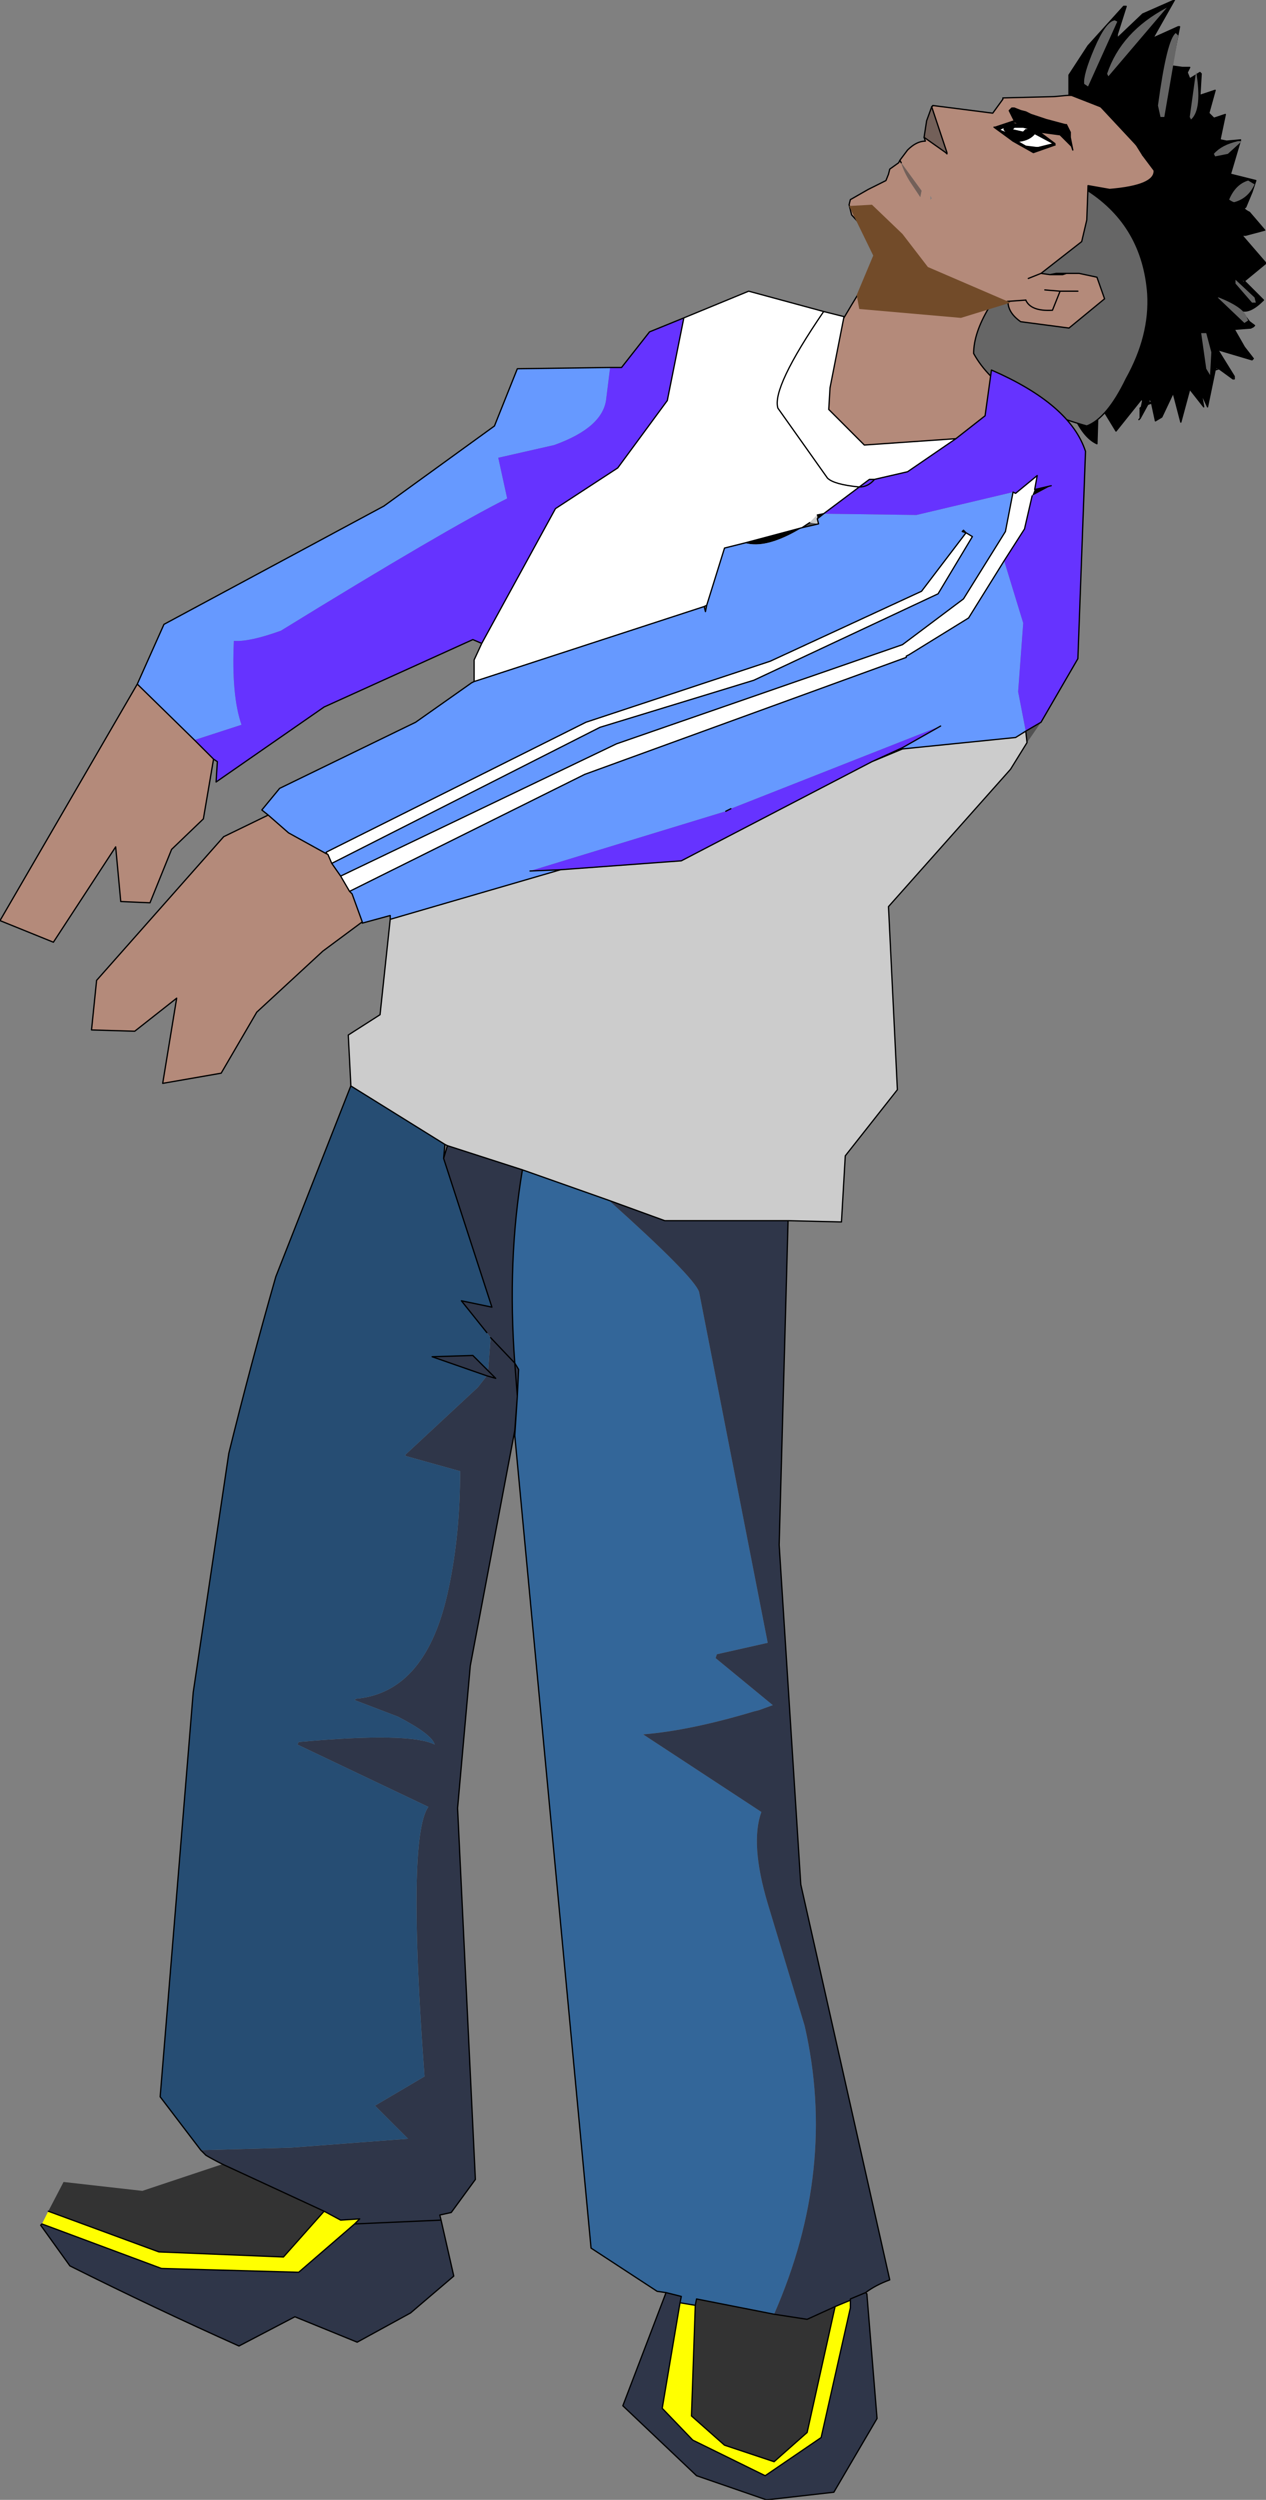 <?xml version="1.0" encoding="UTF-8" standalone="no"?>
<svg xmlns:xlink="http://www.w3.org/1999/xlink" height="98.3px" width="49.8px" xmlns="http://www.w3.org/2000/svg">
  <rect width="100%" height="100%" fill="#808080" stroke="none"/>
  <g transform="matrix(1.0, 0.0, 0.0, 1.0, 1.3, 96.85)">
    <path d="M31.25 -82.1 Q29.8 -81.05 32.9 -86.0 L34.6 -86.1 37.05 -85.9 Q38.45 -85.55 38.6 -85.15 39.1 -83.7 38.1 -81.25 37.05 -78.65 35.35 -78.05 32.0 -76.9 31.05 -79.6 30.85 -80.25 31.25 -82.1" fill="#b48a7a" fill-rule="evenodd" stroke="none"/>
    <path d="M31.25 -82.1 Q30.85 -80.25 31.05 -79.6 32.0 -76.9 35.35 -78.05 37.05 -78.65 38.1 -81.25 39.1 -83.7 38.6 -85.15 38.45 -85.55 37.05 -85.9 L34.6 -86.1 32.9 -86.0 Q29.8 -81.05 31.25 -82.1 Z" fill="none" stroke="#000000" stroke-linecap="round" stroke-linejoin="round" stroke-width="0.05"/>
    <path d="M44.8 -94.3 L45.1 -95.8 45.05 -95.8 44.05 -95.35 44.9 -96.85 43.65 -96.3 42.65 -95.35 42.65 -95.5 43.0 -96.6 42.9 -96.6 41.5 -95.05 40.75 -93.9 40.75 -92.9 40.85 -92.9 40.7 -92.55 Q40.55 -92.2 40.65 -90.3 40.8 -88.1 41.55 -86.15 L42.3 -84.45 Q42.4 -82.95 40.9 -80.6 41.3 -79.65 41.85 -79.4 L41.9 -81.05 42.6 -79.9 43.6 -81.15 43.65 -81.1 43.6 -80.85 43.55 -80.8 43.55 -80.4 43.85 -80.95 43.65 -80.9 43.7 -80.95 43.9 -81.0 43.9 -81.2 44.0 -81.05 44.15 -81.1 44.0 -81.0 44.15 -80.3 44.4 -80.45 44.85 -81.4 45.15 -80.25 45.5 -81.55 46.05 -80.85 45.95 -81.4 46.2 -80.85 46.5 -82.3 46.55 -82.4 46.65 -82.35 47.2 -81.95 47.25 -82.05 46.6 -83.1 47.95 -82.7 48.0 -82.75 47.65 -83.2 47.25 -83.9 47.9 -83.95 48.0 -84.0 48.05 -84.05 47.85 -84.2 47.5 -84.65 Q47.85 -84.5 48.4 -85.05 L47.65 -85.8 48.5 -86.5 47.55 -87.6 47.7 -87.6 48.45 -87.8 47.85 -88.5 Q47.55 -88.65 47.7 -88.7 L47.95 -89.3 48.1 -89.75 47.1 -90.0 47.5 -91.35 46.95 -91.3 46.7 -91.35 46.7 -91.4 46.9 -92.35 46.45 -92.2 46.25 -92.4 46.5 -93.3 45.9 -93.1 45.95 -93.95 45.9 -94.0 45.5 -93.75 45.4 -94.0 45.5 -94.2 45.25 -94.2 45.2 -94.2 44.85 -94.2 44.8 -94.3 44.7 -92.45 44.8 -94.3 M41.55 -93.95 L40.85 -92.9 41.55 -93.95 M42.65 -87.1 L41.85 -88.3 42.7 -88.55 43.5 -89.05 43.75 -90.3 Q43.6 -90.9 40.85 -92.9 43.6 -90.9 43.75 -90.3 L43.5 -89.05 42.7 -88.55 41.85 -88.3 42.65 -87.1 42.95 -86.65 Q43.5 -85.65 43.5 -84.8 L43.4 -83.65 43.5 -84.8 Q43.5 -85.65 42.95 -86.65 L42.65 -87.1 M47.55 -87.6 L47.35 -87.75 47.4 -87.65 47.55 -87.6 M47.65 -85.8 L47.65 -85.7 47.4 -86.0 47.65 -85.8 M44.3 -87.45 L42.95 -86.65 44.3 -87.45 M47.05 -84.15 L47.05 -84.05 47.25 -83.9 47.05 -84.05 47.05 -84.15 47.05 -84.2 47.0 -84.25 47.05 -84.15 M43.65 -81.1 L43.65 -80.9 43.65 -81.1 M43.7 -82.45 L43.65 -81.55 43.6 -81.15 43.65 -81.55 43.7 -82.45 M45.85 -82.1 L45.95 -81.4 45.85 -82.1" fill="#000000" fill-rule="evenodd" stroke="none"/>
    <path d="M40.75 -92.9 L40.85 -92.9 Q43.6 -90.9 43.75 -90.3 L43.5 -89.05 42.7 -88.55 41.85 -88.3 42.65 -87.1 M43.55 -80.8 L43.55 -80.4 43.5 -80.35 43.55 -80.4 43.85 -80.95 43.9 -81.0 44.0 -81.05 44.0 -81.0 44.15 -80.3 44.4 -80.45 44.85 -81.4 45.15 -80.25 45.5 -81.55 46.05 -80.85 45.95 -81.4 46.2 -80.85 46.5 -82.3 46.65 -82.35 M47.5 -84.65 Q47.85 -84.5 48.4 -85.05 L47.65 -85.8 48.5 -86.5 47.55 -87.6 47.7 -87.6 48.45 -87.8 47.85 -88.5 Q47.55 -88.65 47.7 -88.7 L47.95 -89.3 48.1 -89.75 47.1 -90.0 47.5 -91.35 46.95 -91.3 46.7 -91.35 46.7 -91.4 46.9 -92.35 46.45 -92.2 46.25 -92.4 46.5 -93.3 45.9 -93.1 45.95 -93.95 45.9 -94.0 45.5 -93.75 45.4 -94.0 45.5 -94.2 45.25 -94.2 45.2 -94.2 44.85 -94.25 44.85 -94.2 45.2 -94.2 M47.55 -87.6 L47.35 -87.75 47.4 -87.65 47.55 -87.6 M47.65 -85.8 L47.65 -85.7 47.4 -86.0 47.65 -85.8 M46.55 -82.4 L46.5 -82.3 M43.65 -80.9 L43.7 -80.95 43.9 -81.0 43.9 -81.2 44.0 -81.05 44.15 -81.1 M45.95 -81.4 L45.85 -82.1" fill="none" stroke="#000000" stroke-linecap="round" stroke-linejoin="round" stroke-width="0.05"/>
    <path d="M44.8 -94.3 L45.1 -95.8 45.05 -95.8 44.05 -95.35 44.9 -96.85 43.65 -96.3 42.65 -95.35 42.65 -95.5 43.0 -96.6 42.9 -96.6 41.5 -95.05 40.75 -93.9 40.75 -92.9 M40.85 -92.9 L40.7 -92.55 Q40.55 -92.2 40.65 -90.3 40.8 -88.1 41.55 -86.15 L42.3 -84.45 Q42.4 -82.95 40.9 -80.6 41.3 -79.65 41.85 -79.4 L41.9 -81.05 42.6 -79.9 43.6 -81.15 43.65 -81.1 43.6 -80.85 43.55 -80.8 M43.85 -80.95 L44.0 -81.0 44.15 -81.1 M46.65 -82.35 L47.2 -81.95 47.25 -81.95 47.25 -82.05 46.6 -83.1 47.95 -82.7 48.0 -82.75 47.65 -83.2 47.25 -83.9 47.9 -83.95 48.0 -84.0 48.05 -84.05 47.85 -84.2 47.5 -84.65 M44.8 -94.3 L44.7 -92.45 M40.85 -92.9 L41.55 -93.95 M42.65 -87.1 L42.95 -86.65 Q43.5 -85.65 43.5 -84.8 L43.4 -83.65 M42.95 -86.65 L44.3 -87.45 M46.65 -82.35 L46.55 -82.4 M47.25 -83.9 L47.05 -84.05 47.05 -84.15 47.0 -84.25 47.05 -84.2 47.05 -84.15 M43.85 -80.95 L43.65 -80.9 43.65 -81.1 M43.6 -81.15 L43.65 -81.55 43.7 -82.45" fill="none" stroke="#000000" stroke-linecap="round" stroke-linejoin="round" stroke-width="0.05"/>
    <path d="M42.25 -93.95 L42.3 -93.85 44.6 -96.55 Q42.8 -95.6 42.25 -93.95" fill="#666666" fill-rule="evenodd" stroke="none"/>
    <path d="M42.55 -96.05 Q42.2 -96.0 41.75 -94.95 41.3 -93.9 41.35 -93.55 L41.5 -93.45 42.65 -96.0 42.55 -96.05" fill="#666666" fill-rule="evenodd" stroke="none"/>
    <path d="M44.95 -95.55 Q44.6 -95.3 44.25 -92.7 L44.35 -92.25 44.5 -92.25 45.05 -95.45 44.95 -95.55" fill="#666666" fill-rule="evenodd" stroke="none"/>
    <path d="M46.1 -83.75 L45.95 -83.75 46.15 -82.35 46.3 -82.1 46.35 -83.0 46.15 -83.75 46.1 -83.75" fill="#666666" fill-rule="evenodd" stroke="none"/>
    <path d="M46.65 -85.15 L46.6 -85.15 47.65 -84.15 47.8 -84.25 47.75 -84.35 Q47.65 -84.75 46.65 -85.15" fill="#666666" fill-rule="evenodd" stroke="none"/>
    <path d="M47.3 -85.85 L47.3 -85.9 47.3 -85.7 47.95 -84.95 48.1 -84.95 48.05 -85.15 47.3 -85.85" fill="#666666" fill-rule="evenodd" stroke="none"/>
    <path d="M47.8 -89.75 Q47.3 -89.6 47.05 -89.0 47.2 -88.9 47.25 -88.9 47.8 -89.05 48.05 -89.6 L47.8 -89.75" fill="#666666" fill-rule="evenodd" stroke="none"/>
    <path d="M47.4 -91.3 Q46.75 -91.15 46.45 -90.8 L46.5 -90.7 47.0 -90.8 47.55 -91.3 47.4 -91.3" fill="#666666" fill-rule="evenodd" stroke="none"/>
    <path d="M45.5 -92.25 L45.55 -92.15 Q46.0 -92.55 45.75 -94.05 L45.5 -92.25" fill="#666666" fill-rule="evenodd" stroke="none"/>
    <path d="M41.45 -80.1 Q42.25 -80.4 43.0 -81.95 43.95 -83.65 43.85 -85.3 43.65 -87.95 41.5 -89.35 40.1 -89.25 38.75 -87.45 37.75 -86.05 37.55 -85.0 L37.6 -84.75 Q37.0 -83.75 37.0 -82.95 38.05 -81.05 41.45 -80.1" fill="#666666" fill-rule="evenodd" stroke="none"/>
    <path d="M41.45 -80.1 Q38.05 -81.05 37.0 -82.95 37.0 -83.75 37.6 -84.75 L37.55 -85.0 Q37.75 -86.05 38.75 -87.45 40.1 -89.25 41.5 -89.35 43.65 -87.95 43.85 -85.3 43.95 -83.65 43.0 -81.95 42.25 -80.4 41.45 -80.1 Z" fill="none" stroke="#000000" stroke-linecap="round" stroke-linejoin="round" stroke-width="0.05"/>
    <path d="M42.0 -92.65 L40.85 -93.1 40.7 -93.1 40.15 -93.05 38.15 -93.0 38.15 -92.95 37.75 -92.4 35.4 -92.7 35.35 -92.65 35.95 -90.85 35.9 -90.85 35.05 -91.45 35.1 -91.3 Q34.75 -91.3 34.4 -90.95 L34.1 -90.55 34.05 -90.45 33.7 -90.2 33.65 -90.0 33.55 -89.75 32.95 -89.45 32.85 -89.4 32.15 -89.0 32.1 -88.8 32.2 -88.4 33.25 -87.25 36.1 -84.85 36.35 -84.8 36.85 -84.85 38.35 -85.0 Q38.35 -84.55 38.85 -84.2 L40.75 -83.95 42.15 -85.1 41.85 -85.95 41.15 -86.1 40.65 -86.1 40.5 -86.05 40.3 -86.05 40.0 -86.05 39.65 -86.1 41.25 -87.35 41.45 -88.2 41.5 -89.55 42.35 -89.4 Q44.15 -89.55 44.1 -90.15 L43.65 -90.75 43.4 -91.15 42.0 -92.65 M35.95 -90.85 L35.95 -90.8 35.9 -90.85 35.95 -90.8 35.95 -90.85 M34.15 -90.45 L34.95 -89.35 34.9 -89.1 34.5 -89.7 Q34.25 -90.1 34.15 -90.45 L34.1 -90.55 34.15 -90.45 M40.5 -85.4 L40.4 -85.4 40.1 -84.65 Q39.25 -84.6 39.05 -85.05 39.25 -84.6 40.1 -84.65 L40.4 -85.4 40.5 -85.4 41.1 -85.4 40.5 -85.4 M39.8 -85.45 L40.4 -85.4 39.8 -85.45 M39.05 -85.05 L38.35 -85.0 39.05 -85.05 M39.15 -85.9 L39.65 -86.1 39.15 -85.9 M35.3 -89.0 L35.3 -89.15 35.35 -89.05 35.3 -89.0" fill="#b48a7a" fill-rule="evenodd" stroke="none"/>
    <path d="M35.35 -92.65 L35.15 -92.1 35.05 -91.45 35.9 -90.85 35.95 -90.85 35.35 -92.65 M34.15 -90.45 Q34.25 -90.1 34.5 -89.7 L34.9 -89.1 34.95 -89.35 34.15 -90.45" fill="#736059" fill-rule="evenodd" stroke="none"/>
    <path d="M43.4 -91.15 L42.7 -92.1 42.0 -92.65 40.85 -93.1 40.7 -93.1 40.15 -93.05 38.15 -93.0 38.15 -92.95 37.75 -92.4 35.4 -92.7 35.35 -92.65 35.15 -92.1 35.05 -91.45 35.1 -91.3 Q34.75 -91.3 34.4 -90.95 L34.1 -90.55 34.05 -90.45 33.7 -90.2 33.65 -90.0 33.55 -89.75 32.95 -89.45 32.85 -89.4 32.15 -89.0 32.1 -88.8 32.2 -88.4 33.25 -87.25 36.1 -84.85 36.35 -84.8 36.85 -84.85 38.35 -85.0 39.05 -85.05 M43.65 -90.75 L43.4 -91.15 M34.15 -90.45 L34.1 -90.55" fill="none" stroke="#000000" stroke-linecap="round" stroke-linejoin="round" stroke-width="0.05"/>
    <path d="M38.35 -85.0 Q38.35 -84.55 38.85 -84.2 L40.75 -83.95 42.15 -85.1 41.85 -85.95 41.15 -86.1 40.25 -86.1 40.0 -86.05 39.65 -86.1 41.25 -87.35 41.45 -88.2 41.5 -89.55 42.35 -89.4 Q44.15 -89.55 44.1 -90.15 L43.65 -90.75 M43.4 -91.15 L42.0 -92.65 M35.9 -90.85 L35.05 -91.45 M35.9 -90.85 L35.95 -90.8 35.95 -90.85 35.35 -92.65 35.4 -92.7 M40.4 -85.4 L40.5 -85.4 41.1 -85.4 M39.05 -85.05 Q39.25 -84.6 40.1 -84.65 L40.4 -85.4 40.5 -85.4 M40.4 -85.4 L39.8 -85.45 M40.65 -86.1 L40.5 -86.05 40.3 -86.05 40.65 -86.1 41.15 -86.1 M40.3 -86.05 L40.0 -86.05 M39.65 -86.1 L39.15 -85.9" fill="none" stroke="#000000" stroke-linecap="round" stroke-linejoin="round" stroke-width="0.05"/>
    <path d="M39.6 -91.65 L40.2 -91.2 40.15 -91.2 39.4 -91.6 39.45 -91.7 39.6 -91.65 39.45 -91.7 39.4 -91.6 Q39.2 -91.35 38.8 -91.3 L38.7 -91.3 39.05 -91.1 39.45 -91.05 39.55 -91.05 40.15 -91.2 40.2 -91.15 39.35 -90.85 38.55 -91.3 37.8 -91.85 37.85 -91.85 38.6 -92.1 38.4 -92.5 38.5 -92.6 38.6 -92.6 38.85 -92.5 39.05 -92.45 39.25 -92.35 39.85 -92.15 40.6 -91.95 40.65 -91.95 40.8 -91.65 40.8 -91.45 40.9 -90.95 40.85 -91.1 40.4 -91.55 39.65 -91.65 39.6 -91.65 M38.85 -92.1 L38.7 -92.05 38.6 -92.1 38.7 -92.05 38.85 -92.1 M38.35 -91.6 L38.5 -91.45 38.6 -91.4 38.7 -91.3 38.6 -91.4 38.5 -91.45 38.35 -91.6 38.2 -91.75 38.2 -91.85 38.0 -91.75 38.1 -91.7 38.35 -91.6 M38.25 -91.9 L38.2 -91.85 38.25 -91.9 38.25 -91.95 38.25 -91.9 M37.85 -91.85 L38.25 -91.95 37.85 -91.85 M38.65 -92.05 L38.6 -92.1 38.65 -92.05 38.7 -92.05 38.65 -92.05 38.35 -92.0 38.5 -92.0 38.8 -91.95 38.65 -92.05 M39.45 -91.7 L39.4 -91.75 39.15 -91.85 38.8 -91.95 39.15 -91.85 39.4 -91.75 39.45 -91.7 M39.1 -91.8 L39.4 -91.6 39.1 -91.8 M38.35 -91.95 L38.35 -92.0 38.35 -91.95 38.35 -92.0 38.35 -91.95 38.25 -91.95 38.35 -91.95 M38.5 -92.0 L38.25 -91.95 38.5 -92.0" fill="#000000" fill-rule="evenodd" stroke="none"/>
    <path d="M39.4 -91.6 L40.15 -91.2 39.55 -91.05 39.45 -91.05 39.05 -91.1 38.7 -91.3 38.8 -91.3 Q39.2 -91.35 39.4 -91.6 M38.35 -91.6 L38.1 -91.7 38.0 -91.75 38.2 -91.85 38.2 -91.75 38.35 -91.6" fill="#ffffff" fill-rule="evenodd" stroke="none"/>
    <path d="M40.2 -91.2 L39.6 -91.65 39.45 -91.7 39.4 -91.6 40.15 -91.2 40.2 -91.2 M38.6 -92.1 L38.4 -92.5 38.5 -92.6 38.6 -92.6 38.85 -92.5 39.05 -92.45 39.25 -92.35 39.85 -92.15 40.6 -91.95 40.65 -91.95 40.8 -91.65 40.8 -91.45 40.9 -90.95 40.85 -91.1 40.4 -91.55 39.65 -91.65 39.6 -91.65 M40.15 -91.2 L40.2 -91.15 M40.15 -91.2 L39.55 -91.05 39.45 -91.05 39.05 -91.1 38.7 -91.3 38.6 -91.4 38.5 -91.45 38.35 -91.6 38.1 -91.7 38.0 -91.75 38.2 -91.85 38.25 -91.9 38.25 -91.95 38.35 -91.95 38.35 -92.0 38.5 -92.0 38.8 -91.95 38.65 -92.05 38.6 -92.1 M38.7 -91.3 L38.8 -91.3 Q39.2 -91.35 39.4 -91.6 L39.1 -91.8 M38.8 -91.95 L39.15 -91.85 39.4 -91.75 39.45 -91.7 M38.35 -91.6 L38.2 -91.75 38.2 -91.85" fill="none" stroke="#000000" stroke-linecap="round" stroke-linejoin="round" stroke-width="0.05"/>
    <path d="M40.2 -91.15 L39.35 -90.85 38.55 -91.3 37.8 -91.85 37.85 -91.85 38.6 -92.1 38.7 -92.05 38.85 -92.1 M38.25 -91.95 L37.85 -91.85 37.8 -91.85 M38.65 -92.05 L38.7 -92.05 M38.65 -92.05 L38.35 -92.0 38.35 -91.95 38.25 -91.95 38.5 -92.0" fill="none" stroke="#000000" stroke-linecap="round" stroke-linejoin="round" stroke-width="0.05"/>
    <path d="M39.05 -91.75 L38.95 -91.65 38.5 -91.75 38.6 -91.85 38.75 -91.85 38.95 -91.85 39.15 -91.8 Q39.2 -91.75 39.05 -91.75" fill="#ffffff" fill-rule="evenodd" stroke="none"/>
    <path d="M39.05 -91.75 L38.95 -91.65 38.5 -91.75 38.6 -91.85 38.75 -91.85 38.95 -91.85 39.15 -91.8 Q39.2 -91.75 39.05 -91.75 Z" fill="none" stroke="#000000" stroke-linecap="round" stroke-linejoin="round" stroke-width="0.05"/>
    <path d="M36.5 -84.35 L38.45 -84.95 35.2 -86.35 34.2 -87.65 33.0 -88.8 32.1 -88.75 33.05 -86.8 32.4 -85.25 32.5 -84.7 36.5 -84.35" fill="#724b29" fill-rule="evenodd" stroke="none"/>
    <path d="M30.25 -76.1 L30.55 -76.3 30.9 -76.25 30.25 -76.1 M39.65 -68.45 L39.1 -67.65 39.05 -68.1 39.65 -68.45 M36.7 -75.9 L36.55 -75.95 36.6 -76.0 36.7 -75.9" fill="#525252" fill-rule="evenodd" stroke="none"/>
    <path d="M28.0 -75.5 L30.25 -76.1 Q28.85 -75.25 28.0 -75.5 M30.85 -76.6 L31.1 -76.65 30.85 -76.45 30.85 -76.6 M39.4 -77.6 L40.05 -77.75 39.3 -77.35 39.4 -77.6 M11.6 -63.25 L11.5 -63.3 11.55 -63.35 11.6 -63.25 M33.0 -66.9 L34.2 -67.45 34.2 -67.4 33.0 -66.9" fill="#000000" fill-rule="evenodd" stroke="none"/>
    <path d="M17.65 -71.55 L20.55 -76.85 23.0 -78.45 24.95 -81.1 25.6 -84.35 28.15 -85.4 31.1 -84.6 31.9 -84.4 31.35 -81.6 31.3 -80.75 32.7 -79.35 36.3 -79.6 34.4 -78.3 33.1 -78.0 32.9 -78.0 32.5 -77.7 31.1 -76.65 30.85 -76.6 30.55 -76.3 30.25 -76.1 28.0 -75.5 27.2 -75.3 26.5 -73.05 26.4 -73.0 17.35 -70.05 17.35 -70.9 17.65 -71.55 M31.1 -84.6 Q29.05 -81.6 29.3 -80.8 L31.25 -78.05 Q31.5 -77.8 32.5 -77.7 31.5 -77.8 31.25 -78.05 L29.3 -80.8 Q29.05 -81.6 31.1 -84.6 M38.55 -77.5 Q38.55 -77.5 38.65 -77.45 L39.5 -78.15 39.4 -77.6 39.3 -77.35 39.0 -76.05 38.2 -74.8 36.8 -72.55 34.45 -71.1 34.35 -71.05 34.35 -71.0 21.7 -66.4 12.45 -61.8 12.1 -62.4 22.95 -67.6 34.2 -71.5 36.6 -73.3 38.25 -75.95 38.55 -77.5 M11.55 -63.35 L21.75 -68.45 29.0 -70.85 34.95 -73.6 36.7 -75.9 36.95 -75.75 35.6 -73.5 28.35 -70.1 22.3 -68.25 11.75 -62.9 11.6 -63.25 11.55 -63.35" fill="#ffffff" fill-rule="evenodd" stroke="none"/>
    <path d="M32.75 -6.7 L32.8 -6.65 32.75 -6.7" fill="#666666" fill-rule="evenodd" stroke="none"/>
    <path d="M0.6 -9.9 L1.2 -11.05 4.3 -10.7 7.45 -11.75 11.45 -9.9 9.85 -8.1 4.95 -8.3 0.6 -9.9 M29.15 -5.85 L30.45 -5.65 31.55 -6.15 30.45 -1.2 29.15 -0.05 27.2 -0.7 25.9 -1.85 26.05 -6.2 26.1 -6.45 29.15 -5.85" fill="#333333" fill-rule="evenodd" stroke="none"/>
    <path d="M24.9 -6.7 L24.55 -6.75 21.95 -8.45 18.95 -40.4 18.95 -40.45 18.95 -40.6 19.05 -41.95 19.1 -43.0 18.95 -43.25 Q18.65 -47.3 19.25 -50.85 L22.65 -49.65 Q26.0 -46.65 26.2 -46.05 L28.9 -32.25 26.9 -31.8 26.85 -31.65 29.1 -29.8 28.55 -29.6 28.35 -29.55 Q25.85 -28.8 24.0 -28.65 L28.65 -25.6 Q28.2 -24.35 28.9 -22.0 L30.35 -17.2 Q31.65 -11.55 29.15 -5.85 L26.1 -6.45 26.05 -6.2 25.45 -6.3 25.5 -6.55 24.9 -6.7 M18.95 -40.4 L19.05 -41.95 18.95 -40.4" fill="#336699" fill-rule="evenodd" stroke="none"/>
    <path d="M29.7 -48.85 L29.35 -36.1 30.2 -22.75 33.7 -7.2 Q33.15 -7.0 32.75 -6.7 L32.15 -6.45 32.15 -6.4 32.15 -6.45 32.75 -6.7 32.8 -6.65 33.2 -1.75 31.5 1.15 28.85 1.45 26.1 0.5 23.2 -2.25 24.9 -6.7 25.5 -6.55 25.45 -6.3 24.75 -2.15 25.95 -0.9 28.8 0.5 31.0 -1.0 32.15 -6.1 32.15 -6.4 31.55 -6.15 30.45 -5.65 29.15 -5.85 Q31.65 -11.55 30.35 -17.2 L28.9 -22.0 Q28.2 -24.35 28.65 -25.6 L24.0 -28.65 Q25.85 -28.8 28.35 -29.55 L28.55 -29.6 29.1 -29.8 26.85 -31.65 26.9 -31.8 28.9 -32.25 26.2 -46.05 Q26.0 -46.65 22.65 -49.65 L24.85 -48.85 29.7 -48.85 M18.95 -40.6 L17.2 -31.35 16.7 -25.75 17.4 -11.15 16.45 -9.85 16.0 -9.75 16.05 -9.55 16.55 -7.35 14.85 -5.9 12.75 -4.75 10.3 -5.75 8.1 -4.6 Q4.75 -6.1 1.45 -7.75 L0.3 -9.35 0.35 -9.4 5.05 -7.65 10.45 -7.5 12.65 -9.4 12.85 -9.6 12.1 -9.55 11.45 -9.9 7.45 -11.75 Q7.05 -11.95 6.8 -12.1 L6.6 -12.3 10.15 -12.4 14.75 -12.75 13.45 -14.05 15.4 -15.2 Q14.7 -24.6 15.55 -25.8 L10.4 -28.25 10.45 -28.35 Q14.8 -28.75 15.8 -28.25 15.7 -28.65 14.35 -29.35 L12.65 -30.0 12.7 -30.05 Q15.5 -30.3 16.35 -34.4 16.8 -36.5 16.8 -39.0 L14.65 -39.6 14.65 -39.65 17.5 -42.3 17.85 -42.75 15.7 -43.5 17.3 -43.55 17.9 -42.95 18.2 -42.65 17.85 -42.75 18.2 -42.65 17.9 -42.95 18.0 -44.25 17.85 -44.45 16.85 -45.7 18.05 -45.45 16.15 -51.3 16.3 -51.8 19.25 -50.85 Q18.65 -47.3 18.95 -43.25 L19.1 -43.0 19.05 -41.95 18.95 -43.25 19.05 -41.95 18.95 -40.6 M18.95 -43.25 L18.0 -44.25 18.95 -43.25 M16.05 -9.55 L12.65 -9.4 16.05 -9.55" fill="#2f3649" fill-rule="evenodd" stroke="none"/>
    <path d="M0.35 -9.4 L0.6 -9.9 4.95 -8.3 9.85 -8.1 11.45 -9.9 12.1 -9.55 12.85 -9.6 12.65 -9.4 10.45 -7.5 5.05 -7.65 0.35 -9.4 M31.55 -6.15 L32.15 -6.4 32.15 -6.1 31.0 -1.0 28.8 0.5 25.95 -0.9 24.75 -2.15 25.45 -6.3 26.05 -6.2 25.9 -1.85 27.2 -0.7 29.15 -0.05 30.45 -1.2 31.55 -6.15" fill="#ffff00" fill-rule="evenodd" stroke="none"/>
    <path d="M30.55 -76.3 L30.85 -76.6 30.85 -76.45 30.9 -76.25 30.55 -76.3 M39.1 -67.65 L38.45 -66.6 33.65 -61.2 34.0 -54.0 31.95 -51.4 31.8 -48.8 29.7 -48.85 24.85 -48.85 22.65 -49.65 19.25 -50.85 16.3 -51.8 16.2 -51.85 12.5 -54.15 12.5 -54.2 12.4 -56.15 13.65 -56.95 14.05 -60.7 20.75 -62.65 25.5 -63.0 33.0 -66.9 34.2 -67.4 38.65 -67.85 39.05 -68.1 39.1 -67.65" fill="#cccccc" fill-rule="evenodd" stroke="none"/>
    <path d="M17.35 -70.05 L26.4 -73.0 26.45 -72.8 26.5 -73.05 27.2 -75.3 28.0 -75.5 Q28.85 -75.25 30.25 -76.1 L30.9 -76.25 30.85 -76.45 31.1 -76.65 34.75 -76.6 38.55 -77.5 38.25 -75.95 36.6 -73.3 34.2 -71.5 22.95 -67.6 12.1 -62.4 11.75 -62.9 22.3 -68.25 28.35 -70.1 35.6 -73.5 36.95 -75.75 36.7 -75.9 34.95 -73.6 29.0 -70.85 21.75 -68.45 11.55 -63.35 11.5 -63.3 10.05 -64.1 9.25 -64.8 9.0 -65.0 9.7 -65.85 15.05 -68.45 17.25 -70.0 17.35 -70.05 M22.7 -82.4 L22.55 -81.2 Q22.45 -80.05 20.5 -79.35 L18.3 -78.85 18.65 -77.25 Q16.25 -76.05 9.75 -72.05 8.5 -71.6 7.9 -71.65 7.8 -69.5 8.2 -68.35 L6.35 -67.75 4.1 -69.95 5.15 -72.3 13.8 -76.95 18.15 -80.1 19.05 -82.35 22.7 -82.4 M14.05 -60.7 L14.05 -60.85 12.95 -60.55 12.95 -60.6 12.55 -61.7 12.45 -61.8 21.7 -66.4 34.35 -71.0 34.35 -71.05 34.45 -71.1 36.8 -72.55 38.2 -74.8 38.95 -72.35 38.75 -69.65 39.05 -68.1 38.65 -67.85 34.2 -67.4 34.2 -67.45 35.7 -68.3 27.45 -65.05 27.25 -64.95 19.55 -62.6 20.75 -62.65 14.05 -60.7 M36.7 -75.9 L36.6 -76.0 36.55 -75.95 36.7 -75.9" fill="#6699ff" fill-rule="evenodd" stroke="none"/>
    <path d="M25.6 -84.35 L24.95 -81.1 23.0 -78.45 20.55 -76.85 17.65 -71.55 17.3 -71.7 11.45 -69.05 7.2 -66.1 7.25 -66.9 7.1 -67.0 6.35 -67.75 8.2 -68.35 Q7.8 -69.5 7.9 -71.65 8.5 -71.6 9.75 -72.05 16.25 -76.05 18.65 -77.25 L18.3 -78.85 20.5 -79.35 Q22.45 -80.05 22.55 -81.2 L22.7 -82.4 23.15 -82.4 24.25 -83.8 25.6 -84.35 M31.1 -76.65 L32.5 -77.7 Q32.85 -77.7 33.1 -78.0 32.85 -77.7 32.5 -77.7 L32.9 -78.0 33.1 -78.0 34.4 -78.3 36.3 -79.6 37.45 -80.5 37.7 -82.3 Q40.8 -80.95 41.4 -79.1 L41.1 -70.95 39.65 -68.45 39.05 -68.1 38.75 -69.65 38.95 -72.35 38.2 -74.8 39.0 -76.05 39.3 -77.35 40.05 -77.75 39.4 -77.6 39.5 -78.15 38.65 -77.45 Q38.55 -77.5 38.55 -77.5 L34.75 -76.6 31.1 -76.65 M19.55 -62.6 L27.25 -64.95 27.45 -65.05 35.7 -68.3 34.2 -67.45 33.0 -66.9 25.5 -63.0 20.75 -62.65 19.55 -62.6" fill="#6633ff" fill-rule="evenodd" stroke="none"/>
    <path d="M6.35 -67.75 L7.1 -67.0 6.7 -64.65 5.45 -63.45 4.6 -61.35 3.45 -61.4 3.25 -63.55 0.8 -59.8 -1.3 -60.65 4.1 -69.95 6.35 -67.75 M12.95 -60.6 L11.4 -59.45 8.8 -57.05 7.4 -54.65 5.1 -54.25 5.65 -57.6 4.0 -56.3 2.3 -56.35 2.5 -58.3 7.5 -63.95 9.25 -64.8 10.05 -64.1 11.5 -63.3 11.6 -63.25 11.75 -62.9 12.1 -62.4 12.45 -61.8 12.55 -61.7 12.95 -60.6" fill="#b48a7a" fill-rule="evenodd" stroke="none"/>
    <path d="M6.6 -12.3 L5.0 -14.4 6.3 -30.3 7.7 -39.7 Q8.55 -43.15 9.55 -46.65 L12.5 -54.15 16.2 -51.85 16.15 -51.3 18.05 -45.45 16.85 -45.7 17.85 -44.45 18.0 -44.25 17.9 -42.95 17.3 -43.55 15.7 -43.5 17.85 -42.75 17.5 -42.3 14.65 -39.65 14.65 -39.6 16.8 -39.0 Q16.8 -36.5 16.35 -34.4 15.5 -30.3 12.7 -30.05 L12.65 -30.0 14.35 -29.35 Q15.7 -28.65 15.8 -28.25 14.8 -28.75 10.45 -28.35 L10.4 -28.25 15.55 -25.8 Q14.7 -24.6 15.4 -15.2 L13.45 -14.05 14.75 -12.75 10.15 -12.4 6.6 -12.3" fill="#264d73" fill-rule="evenodd" stroke="none"/>
    <path d="M25.6 -84.35 L24.95 -81.1 23.0 -78.45 20.55 -76.85 17.65 -71.55 17.35 -70.9 17.35 -70.05 26.4 -73.0 26.5 -73.05 27.2 -75.3 28.0 -75.5 30.25 -76.1 30.55 -76.3 M30.85 -76.6 L31.1 -76.65 32.5 -77.7 Q31.5 -77.8 31.25 -78.05 L29.3 -80.8 Q29.05 -81.6 31.1 -84.6 L28.15 -85.4 25.6 -84.35 24.25 -83.8 23.15 -82.4 22.7 -82.4 19.05 -82.35 18.15 -80.1 13.8 -76.95 5.15 -72.3 4.1 -69.95 6.35 -67.75 7.1 -67.0 7.25 -66.9 7.2 -66.1 11.45 -69.05 17.3 -71.7 17.65 -71.55 M31.1 -84.6 L31.9 -84.4 31.35 -81.6 31.3 -80.75 32.7 -79.35 36.3 -79.6 37.45 -80.5 37.7 -82.3 Q40.8 -80.95 41.4 -79.1 L41.1 -70.95 39.65 -68.45 39.05 -68.1 39.1 -67.65 38.45 -66.6 33.65 -61.2 34.0 -54.0 31.95 -51.4 31.8 -48.8 29.7 -48.85 29.35 -36.1 30.2 -22.75 33.7 -7.2 Q33.15 -7.0 32.75 -6.7 L32.8 -6.65 33.2 -1.75 31.5 1.15 28.85 1.45 26.1 0.5 23.2 -2.25 24.9 -6.7 24.55 -6.75 21.95 -8.45 18.95 -40.4 18.95 -40.45 18.95 -40.6 17.2 -31.35 16.7 -25.75 17.4 -11.15 16.45 -9.85 16.0 -9.75 16.05 -9.55 16.55 -7.35 14.85 -5.9 12.75 -4.75 10.3 -5.75 8.1 -4.6 Q4.75 -6.1 1.45 -7.75 L0.3 -9.35 0.35 -9.4 5.05 -7.65 10.45 -7.5 12.65 -9.4 16.05 -9.55 M7.45 -11.75 Q7.05 -11.95 6.8 -12.1 L6.6 -12.3 5.0 -14.4 6.3 -30.3 7.7 -39.7 Q8.55 -43.15 9.55 -46.65 L12.5 -54.15 12.5 -54.2 12.4 -56.15 13.65 -56.95 14.05 -60.7 14.05 -60.85 12.95 -60.55 12.95 -60.6 11.4 -59.45 8.8 -57.05 7.4 -54.65 5.1 -54.25 5.65 -57.6 4.0 -56.3 2.3 -56.35 2.5 -58.3 7.5 -63.95 9.25 -64.8 9.0 -65.0 9.7 -65.85 15.05 -68.45 17.25 -70.0 17.35 -70.05 M30.85 -76.45 L31.1 -76.65 M38.55 -77.5 Q38.55 -77.5 38.65 -77.45 L39.5 -78.15 39.4 -77.6 40.05 -77.75 M39.3 -77.35 L39.0 -76.05 38.2 -74.8 36.8 -72.55 34.45 -71.1 34.35 -71.05 34.35 -71.0 21.7 -66.4 12.45 -61.8 12.55 -61.7 12.95 -60.6 M30.85 -76.45 L30.9 -76.25 30.25 -76.1 M33.1 -78.0 Q32.85 -77.7 32.5 -77.7 L32.9 -78.0 33.1 -78.0 34.4 -78.3 36.3 -79.6 M26.5 -73.05 L26.45 -72.8 26.4 -73.0 M11.55 -63.35 L21.75 -68.45 29.0 -70.85 34.95 -73.6 36.7 -75.9 36.55 -75.95 36.6 -76.0 36.7 -75.9 36.95 -75.75 35.6 -73.5 28.35 -70.1 22.3 -68.25 11.75 -62.9 12.1 -62.4 22.95 -67.6 34.2 -71.5 36.6 -73.3 38.25 -75.95 38.55 -77.5 M11.5 -63.3 L10.05 -64.1 9.25 -64.8 M11.75 -62.9 L11.6 -63.25 11.5 -63.3 11.55 -63.35 M12.45 -61.8 L12.1 -62.4 M7.1 -67.0 L6.7 -64.65 5.45 -63.45 4.6 -61.35 3.45 -61.4 3.25 -63.55 0.8 -59.8 -1.3 -60.65 4.1 -69.95 M19.55 -62.6 L20.75 -62.65 25.5 -63.0 33.0 -66.9 34.2 -67.45 35.7 -68.3 M27.25 -64.95 L27.45 -65.05 M19.25 -50.85 L16.3 -51.8 16.15 -51.3 18.05 -45.45 16.85 -45.7 17.85 -44.45 M18.0 -44.25 L18.95 -43.25 Q18.65 -47.3 19.25 -50.85 L22.65 -49.65 24.85 -48.85 29.7 -48.85 M16.2 -51.85 L16.15 -51.3 M16.3 -51.8 L16.2 -51.85 12.5 -54.15 M19.05 -41.95 L19.1 -43.0 18.95 -43.25 19.05 -41.95 18.95 -40.4 M17.9 -42.95 L17.3 -43.55 15.7 -43.5 17.85 -42.75 18.2 -42.65 17.9 -42.95 M18.95 -40.6 L19.05 -41.95 M29.15 -5.85 L30.45 -5.65 31.55 -6.15 32.15 -6.4 32.15 -6.45 32.75 -6.7 M14.05 -60.7 L20.75 -62.65 M34.2 -67.45 L34.2 -67.4 38.65 -67.85 39.05 -68.1 M34.2 -67.4 L33.0 -66.9 M7.45 -11.75 L11.45 -9.9 12.1 -9.55 12.85 -9.6 12.65 -9.4 M11.45 -9.9 L9.85 -8.1 4.95 -8.3 0.6 -9.9 M26.05 -6.2 L25.9 -1.85 27.2 -0.7 29.15 -0.05 30.45 -1.2 31.55 -6.15 M32.15 -6.4 L32.15 -6.1 31.0 -1.0 28.8 0.5 25.95 -0.9 24.75 -2.15 25.45 -6.3 25.5 -6.55 24.9 -6.7 M26.05 -6.2 L26.1 -6.45 29.15 -5.85 M25.45 -6.3 L26.05 -6.2" fill="none" stroke="#000000" stroke-linecap="round" stroke-linejoin="round" stroke-width="0.05"/>
  </g>
</svg>
